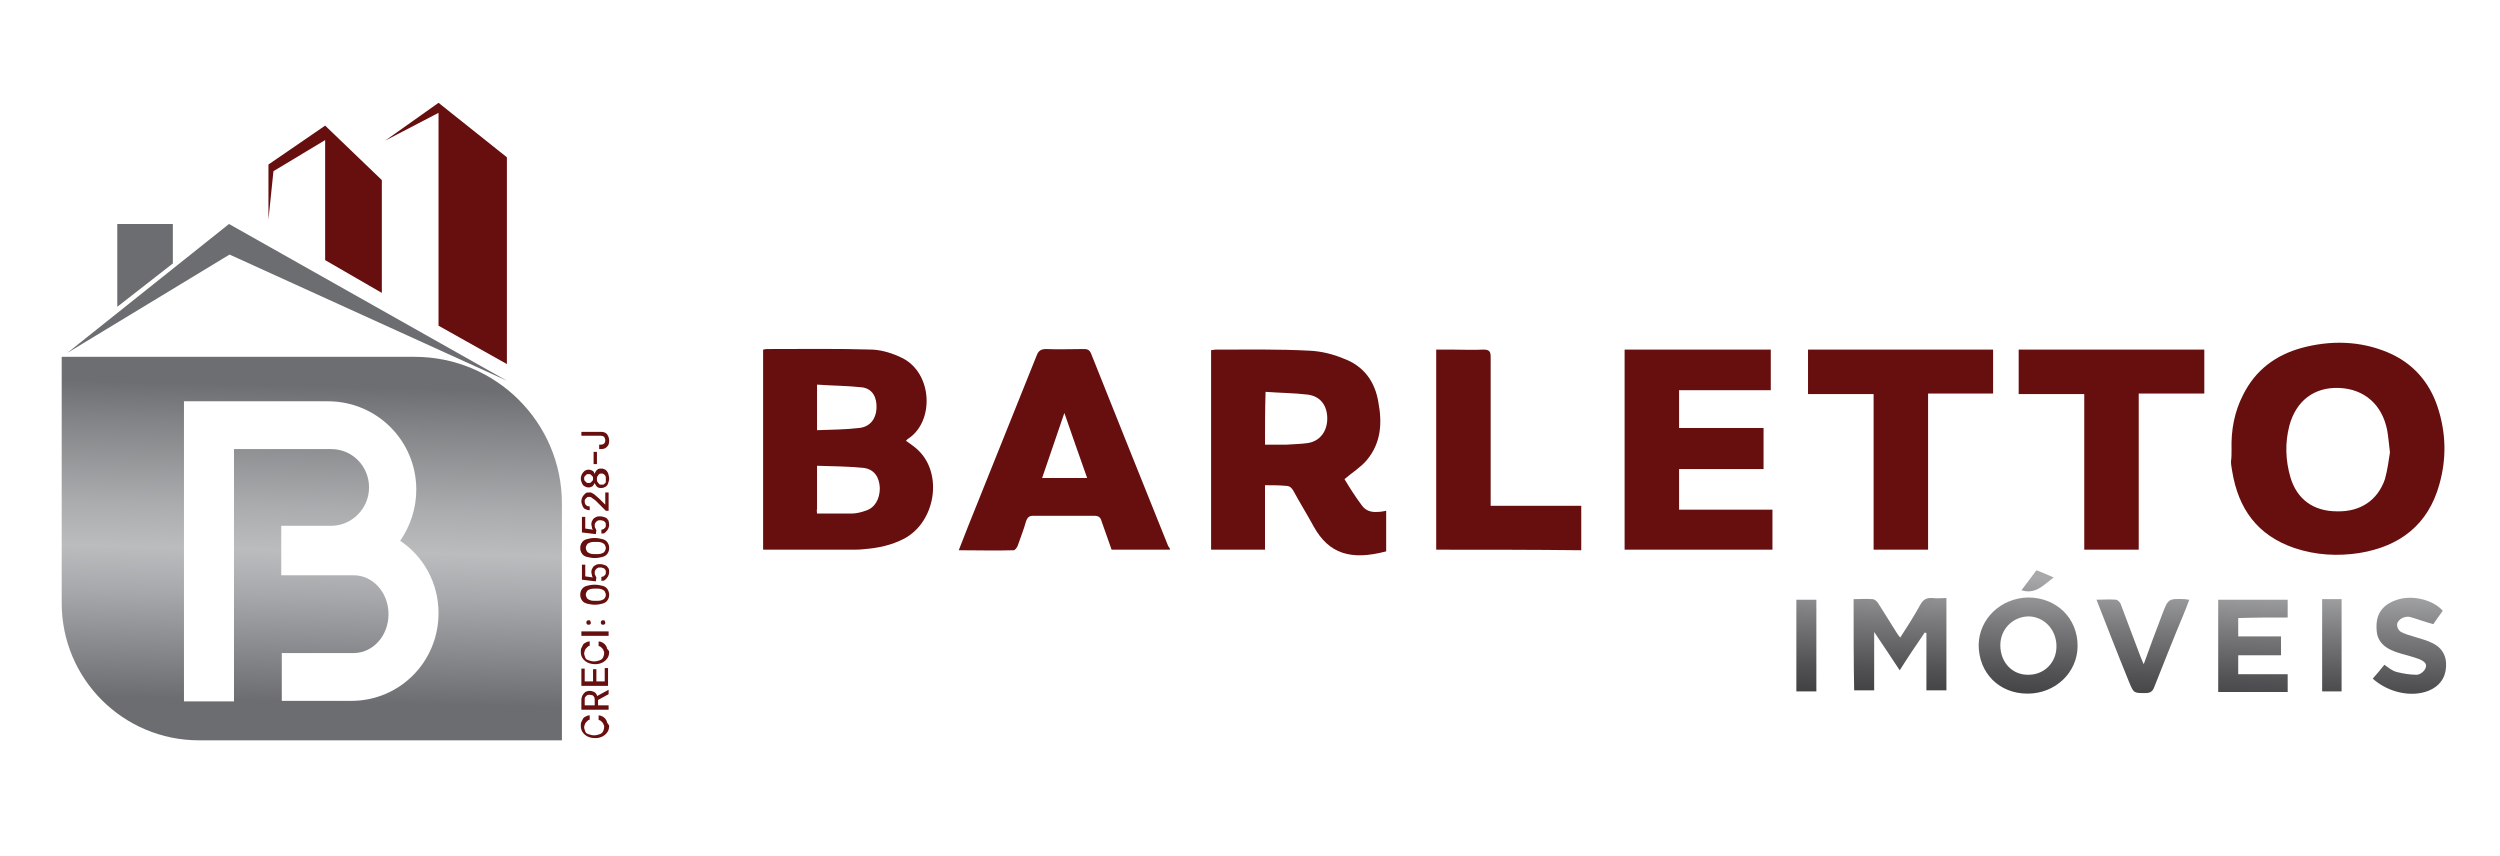 <svg xmlns="http://www.w3.org/2000/svg" xmlns:xlink="http://www.w3.org/1999/xlink" x="0px" y="0px" viewBox="0 0 449.8 154.1" style="enable-background:new 0 0 449.8 154.1;" xml:space="preserve"><style type="text/css">	.st0{fill:#670E0E;}	.st1{fill:url(#SVGID_1_);}	.st2{fill:#6C6D70;}	.st3{fill:url(#SVGID_2_);}</style><g id="Camada_1">	<g>		<path class="st0" d="M401.5,80.9c-0.1-3.5,0.5-6.8,2.1-9.9c2.2-4.4,5.8-7.1,10.5-8.4c5.2-1.4,10.5-1.3,15.5,0.8   c4.5,1.9,7.5,5.3,9,9.9c1.5,4.6,1.6,9.2,0.3,13.8c-2,7.3-7.1,11.2-14.4,12.4c-3.9,0.6-7.8,0.4-11.7-0.9   c-6.7-2.3-10.1-7.1-11.2-13.9c-0.1-0.6-0.2-1.1-0.2-1.7C401.5,82.4,401.5,81.7,401.5,80.9z M430,81.4c-0.2-1.7-0.3-2.9-0.5-4   c-0.9-4.6-4.1-7.4-8.6-7.6c-4.5-0.2-7.8,2.3-9,6.8c-0.8,3.1-0.7,6.2,0.2,9.3c1.2,4,4.2,6.1,8.4,6.1c4.2,0.1,7.3-2,8.6-5.8   C429.6,84.4,429.8,82.6,430,81.4z"></path>		<path class="st0" d="M137.3,62.9c0.2,0,0.4-0.1,0.6-0.1c6.4,0,12.8-0.1,19.1,0.1c1.8,0.1,3.7,0.7,5.3,1.5c5.5,2.7,5.9,11.5,1,14.6   c-0.1,0.1-0.2,0.2-0.3,0.3c0.8,0.6,1.6,1.1,2.2,1.7c4.5,4.3,3.1,12.9-2.5,15.9c-2.3,1.2-4.7,1.7-7.2,1.9c-0.8,0.1-1.5,0.1-2.3,0.1   c-5.3,0-10.5,0-15.9,0C137.3,87,137.3,75,137.3,62.9z M147,92.4c2.1,0,4.1,0,6.1,0c0.9,0,1.8-0.2,2.6-0.5c1.7-0.5,2.6-2.1,2.6-4.1   c-0.1-2-1-3.3-2.8-3.6c-2.8-0.3-5.6-0.3-8.5-0.4c0,2.8,0,5.3,0,7.8C146.9,91.8,147,92,147,92.4z M147,77.4   c2.6-0.1,5.1-0.1,7.6-0.4c1.9-0.2,3-1.6,3.1-3.5c0.1-2-0.7-3.5-2.5-3.8c-2.7-0.3-5.4-0.3-8.2-0.5C147,72.1,147,74.6,147,77.4z"></path>		<path class="st0" d="M227.6,87.3c0,3.9,0,7.7,0,11.6c-3.3,0-6.5,0-9.7,0c0-12,0-23.9,0-35.9c0.3,0,0.6-0.1,0.8-0.1   c5.7,0,11.4-0.1,17,0.2c2,0.1,4.1,0.6,6,1.4c3.6,1.3,5.7,4.1,6.3,7.9c0.7,3.7,0.5,7.3-2.1,10.4c-1.1,1.3-2.6,2.2-4,3.4   c0.9,1.5,1.9,3.1,3.1,4.7c0.7,1,1.7,1.3,2.9,1.2c0.5,0,1-0.1,1.5-0.2c0,2.5,0,4.9,0,7.3c-6.4,1.7-10.3,0.4-13-4.4   c-1.2-2.2-2.5-4.3-3.7-6.5c-0.4-0.7-0.8-0.9-1.5-0.9C230,87.3,228.9,87.3,227.6,87.3z M227.6,80c1.4,0,2.6,0,3.9,0   c1.3-0.1,2.6-0.1,3.9-0.3c2.2-0.4,3.4-2.2,3.4-4.4c0-2.3-1.2-4-3.5-4.3c-2.5-0.3-5-0.3-7.6-0.5C227.6,73.8,227.6,76.8,227.6,80z"></path>		<path class="st0" d="M292.3,62.9c8.8,0,17.5,0,26.3,0c0,2.4,0,4.8,0,7.3c-5.5,0-11,0-16.5,0c0,2.3,0,4.5,0,6.8   c5.1,0,10.1,0,15.2,0c0,2.5,0,4.9,0,7.4c-5,0-10.1,0-15.2,0c0,2.5,0,4.8,0,7.3c5.6,0,11.2,0,16.8,0c0,2.5,0,4.8,0,7.2   c-8.9,0-17.7,0-26.6,0C292.3,87,292.3,75,292.3,62.9z"></path>		<path class="st0" d="M210.5,98.9c-3.6,0-7,0-10.5,0c-0.6-1.7-1.2-3.4-1.8-5.1c-0.2-0.8-0.6-1-1.4-1c-3.6,0-7.2,0-10.8,0   c-0.8,0-1.1,0.2-1.4,1c-0.4,1.5-1,2.9-1.5,4.4c-0.1,0.3-0.5,0.8-0.7,0.8c-3.2,0.1-6.5,0-9.9,0c0.6-1.5,1.1-2.8,1.6-4.1   c4.1-10.3,8.3-20.6,12.4-30.9c0.3-0.8,0.7-1.2,1.7-1.2c2.3,0.1,4.5,0,6.8,0c0.6,0,1,0.1,1.3,0.8c4.6,11.6,9.3,23.2,13.9,34.7   C210.4,98.5,210.5,98.7,210.5,98.9z M195.6,86c-1.4-3.9-2.7-7.7-4.1-11.7c-1.4,4.1-2.7,7.9-4,11.7C190.2,86,192.8,86,195.6,86z"></path>		<path class="st0" d="M346.9,98.9c-3.4,0-6.5,0-9.8,0c0-9.3,0-18.6,0-28c-4,0-7.9,0-11.8,0c0-2.7,0-5.3,0-8c11.1,0,22.2,0,33.3,0   c0,2.6,0,5.2,0,7.9c-3.9,0-7.7,0-11.7,0C346.9,80.2,346.9,89.5,346.9,98.9z"></path>		<path class="st0" d="M384.8,98.9c-3.4,0-6.5,0-9.8,0c0-9.3,0-18.6,0-28c-4,0-7.9,0-11.8,0c0-2.7,0-5.3,0-8c11.1,0,22.2,0,33.4,0   c0,2.6,0,5.2,0,7.9c-3.9,0-7.8,0-11.8,0C384.8,80.3,384.8,89.5,384.8,98.9z"></path>		<path class="st0" d="M258.4,98.9c0-12,0-23.9,0-36c1,0,2,0,2.9,0c1.9,0,3.7,0.1,5.6,0c1,0,1.3,0.3,1.3,1.3c0,8.4,0,16.8,0,25.2   c0,0.5,0,1,0,1.6c5.5,0,10.9,0,16.3,0c0,2.7,0,5.3,0,8C275.9,98.9,267.2,98.9,258.4,98.9z"></path>	</g></g><g id="Camada_2">	<g>		<linearGradient id="SVGID_1_" gradientUnits="userSpaceOnUse" x1="56.75" y1="69.459" x2="55.403" y2="126.248">			<stop offset="0" style="stop-color:#6D6E71"></stop>			<stop offset="0.12" style="stop-color:#828386"></stop>			<stop offset="0.386" style="stop-color:#AAACAE"></stop>			<stop offset="0.522" style="stop-color:#BABCBE"></stop>			<stop offset="0.665" style="stop-color:#A7A8AB"></stop>			<stop offset="0.955" style="stop-color:#747578"></stop>			<stop offset="1" style="stop-color:#6C6D70"></stop>		</linearGradient>		<path class="st1" d="M74.6,64.2H11.1v44.3c0,13.7,11.1,24.7,24.7,24.7h65.3V90.6C101.1,76,89.2,64.2,74.6,64.2z M63.2,126.1h0.4   H63.2H50.7v-8.6h12.9c3.5,0,6.3-3.1,6.3-7s-2.8-7-6.3-7h-13v-8.9h9v0c3.7,0,6.8-3.1,6.8-6.9c0-3.8-3-6.9-6.8-6.9H42.1v45.4h-9v-54   H59c8.8,0,15.9,7.1,15.9,15.9c0,3.4-1.1,6.6-2.9,9.2l0,0c4.2,2.8,6.9,7.6,6.9,13C78.9,119.1,71.9,126.1,63.2,126.1z"></path>		<polygon class="st2" points="12.1,63.5 41.2,40.3 91.2,68.5 41.3,45.8   "></polygon>		<polygon class="st2" points="21.1,55.2 31.1,47.4 31.1,40.3 21.1,40.3   "></polygon>		<polygon class="st0" points="48.3,39.5 48.3,29.6 58.5,22.6 68.7,32.4 68.7,52.7 58.5,46.8 58.5,25.2 49.2,30.8   "></polygon>		<polygon class="st0" points="69.3,25.3 78.9,20.3 78.9,58.6 91.2,65.5 91.2,28.3 78.9,18.5   "></polygon>	</g>	<linearGradient id="SVGID_2_" gradientUnits="userSpaceOnUse" x1="382.016" y1="104.482" x2="381.287" y2="126.016">		<stop offset="0" style="stop-color:#A7A8A9"></stop>		<stop offset="0.386" style="stop-color:#7B7B7D"></stop>		<stop offset="0.791" style="stop-color:#525254"></stop>		<stop offset="1" style="stop-color:#424244"></stop>	</linearGradient>	<path class="st3" d="M333.5,107.8c1.2,0,2.3-0.1,3.4,0c0.4,0,0.8,0.4,1,0.7c1.1,1.7,2.1,3.4,3.2,5.1c0.2,0.3,0.4,0.7,0.8,1.1  c1.3-2,2.5-3.9,3.6-5.9c0.5-0.9,1.1-1.3,2.2-1.2c0.8,0.1,1.6,0,2.5,0c0,5.6,0,11.1,0,16.6c-1.2,0-2.3,0-3.6,0c0-3.5,0-6.9,0-10.3  c-0.1,0-0.2-0.1-0.3-0.1c-1.5,2.2-3,4.4-4.5,6.8c-1.5-2.3-3-4.5-4.6-6.9c0,3.7,0,7.1,0,10.5c-1.3,0-2.4,0-3.6,0  C333.5,118.9,333.5,113.5,333.5,107.8z M356,116c0,5.1,3.7,8.8,8.8,8.8c5,0,9-3.8,9-8.6c0-5-3.8-8.7-8.9-8.7  C360,107.6,356.1,111.3,356,116z M359.9,116.1c0-2.9,2.2-5.1,5-5.2c2.8,0,5.1,2.3,5.1,5.4c0,2.9-2.2,5.1-5,5.1  C362.1,121.5,359.9,119.2,359.9,116.1z M411.6,111.1c0-1.1,0-2.1,0-3.2c-4.2,0-8.3,0-12.5,0c0,5.6,0,11.1,0,16.6  c4.2,0,8.4,0,12.5,0c0-1.1,0-2.1,0-3.2c-3,0-5.9,0-8.9,0c0-1.2,0-2.2,0-3.4c2.6,0,5.1,0,7.7,0c0-1.2,0-2.2,0-3.4  c-2.6,0-5.1,0-7.7,0c0-1.2,0-2.2,0-3.3C405.7,111.1,408.6,111.1,411.6,111.1z M431.3,107.9c-2.7,0.9-3.9,2.6-3.7,5.4  c0.1,2.2,1.5,3.5,4.4,4.3c1.1,0.3,2.2,0.6,3.3,1c0.7,0.3,1.5,0.8,1.1,1.6c-0.2,0.6-1,1.2-1.6,1.2c-1.2,0-2.4-0.2-3.6-0.5  c-0.8-0.2-1.5-0.8-2.2-1.3c-0.7,0.9-1.4,1.7-2.1,2.5c2.8,2.5,6.9,3.4,10,2.2c2-0.8,3.1-2.3,3.2-4.4c0.1-2.1-0.9-3.6-2.9-4.4  c-0.9-0.4-1.8-0.6-2.7-0.9c-0.9-0.3-1.8-0.5-2.5-0.9c-0.4-0.2-0.8-0.9-0.7-1.4c0-0.4,0.5-0.9,0.9-1.1c0.4-0.2,1-0.3,1.4-0.2  c1.4,0.4,2.7,0.9,4.2,1.3c0.5-0.7,1.1-1.6,1.7-2.4C437.8,107.9,434,107,431.3,107.9z M383.1,122.8c0.8,1.9,0.8,1.9,2.9,1.9  c0.9,0,1.3-0.3,1.6-1.1c1.7-4.3,3.4-8.6,5.2-12.9c0.4-0.9,0.7-1.8,1.1-2.8c-0.4,0-0.6-0.1-0.8-0.1c-3-0.1-3-0.1-4.1,2.8  c-1.1,2.9-2.2,5.8-3.3,8.9c-0.3-0.6-0.4-1-0.6-1.4c-1.2-3.1-2.3-6.2-3.5-9.3c-0.1-0.4-0.6-0.9-0.9-0.9c-1.1-0.1-2.2,0-3.5,0  C379.2,113,381.1,117.9,383.1,122.8z M323.2,124.4c1.2,0,2.4,0,3.6,0c0-5.6,0-11,0-16.5c-1.2,0-2.4,0-3.6,0  C323.2,113.5,323.2,118.9,323.2,124.4z M417.8,124.4c1.2,0,2.3,0,3.5,0c0-5.6,0-11,0-16.6c-1.2,0-2.3,0-3.5,0  C417.8,113.5,417.8,118.9,417.8,124.4z M369.5,103.9c-1.1-0.5-2.1-0.9-3.1-1.3c-0.9,1.2-1.8,2.4-2.7,3.6  C366.3,107,367.7,105.2,369.5,103.9z"></path>	<g>		<path class="st0" d="M109.6,130.6c0,0.4-0.1,0.8-0.3,1.1s-0.5,0.6-0.9,0.8c-0.4,0.2-0.8,0.3-1.3,0.3c-0.5,0-1-0.1-1.4-0.3   c-0.4-0.2-0.7-0.5-0.9-0.8c-0.2-0.3-0.3-0.7-0.3-1.1c0-0.3,0-0.5,0.1-0.7c0.1-0.2,0.2-0.4,0.3-0.6c0.1-0.2,0.3-0.3,0.5-0.4   c0.2-0.1,0.4-0.2,0.7-0.2v0.8c-0.2,0-0.3,0.1-0.4,0.2c-0.1,0.1-0.2,0.2-0.3,0.3c-0.1,0.1-0.1,0.2-0.2,0.4c0,0.1-0.1,0.3-0.1,0.4   c0,0.3,0.1,0.5,0.2,0.8s0.3,0.4,0.6,0.5c0.3,0.1,0.6,0.2,1,0.2s0.7-0.1,1-0.2c0.3-0.1,0.5-0.3,0.6-0.5c0.1-0.2,0.2-0.5,0.2-0.8   c0-0.2,0-0.3-0.1-0.4c0-0.1-0.1-0.3-0.2-0.4c-0.1-0.1-0.2-0.2-0.3-0.3s-0.3-0.1-0.4-0.2v-0.8c0.2,0,0.5,0.1,0.7,0.2   c0.2,0.1,0.4,0.3,0.5,0.4c0.1,0.2,0.3,0.4,0.3,0.6S109.6,130.4,109.6,130.6z"></path>		<path class="st0" d="M109.5,127.7h-4.9V126c0-0.4,0.1-0.7,0.2-0.9s0.3-0.4,0.5-0.6c0.2-0.1,0.5-0.2,0.8-0.2c0.3,0,0.6,0.1,0.8,0.2   c0.2,0.1,0.4,0.3,0.5,0.6c0.1,0.3,0.2,0.6,0.2,0.9v1.3H107V126c0-0.2,0-0.4-0.1-0.6c-0.1-0.1-0.2-0.3-0.3-0.3s-0.3-0.1-0.5-0.1   c-0.2,0-0.3,0-0.5,0.1c-0.1,0.1-0.2,0.2-0.3,0.3c-0.1,0.1-0.1,0.3-0.1,0.6v0.9h4.3V127.7z M109.5,124.9l-2.2,1.2v-0.8l2.2-1.2   V124.9z"></path>		<path class="st0" d="M109.5,123.4h-4.9v-3.1h0.6v2.3h1.5v-2.2h0.6v2.2h1.5v-2.4h0.6V123.4z"></path>		<path class="st0" d="M109.6,117.3c0,0.4-0.1,0.8-0.3,1.1s-0.5,0.6-0.9,0.8c-0.4,0.2-0.8,0.3-1.3,0.3c-0.5,0-1-0.1-1.4-0.3   c-0.4-0.2-0.7-0.5-0.9-0.8c-0.2-0.3-0.3-0.7-0.3-1.1c0-0.3,0-0.5,0.1-0.7c0.1-0.2,0.2-0.4,0.3-0.6c0.1-0.2,0.3-0.3,0.5-0.4   c0.2-0.1,0.4-0.2,0.7-0.2v0.8c-0.2,0-0.3,0.1-0.4,0.2c-0.1,0.1-0.2,0.2-0.3,0.3c-0.1,0.1-0.1,0.2-0.2,0.4c0,0.1-0.1,0.3-0.1,0.4   c0,0.3,0.1,0.5,0.2,0.8s0.3,0.4,0.6,0.5c0.3,0.1,0.6,0.2,1,0.2s0.7-0.1,1-0.2c0.3-0.1,0.5-0.3,0.6-0.5c0.1-0.2,0.2-0.5,0.2-0.8   c0-0.2,0-0.3-0.1-0.4c0-0.1-0.1-0.3-0.2-0.4c-0.1-0.1-0.2-0.2-0.3-0.3s-0.3-0.1-0.4-0.2v-0.8c0.2,0,0.5,0.1,0.7,0.2   c0.2,0.1,0.4,0.3,0.5,0.4c0.1,0.2,0.3,0.4,0.3,0.6S109.6,117,109.6,117.3z"></path>		<path class="st0" d="M104.6,113.6h4.9v0.8h-4.9V113.6z"></path>		<path class="st0" d="M106.3,112c0,0.1,0,0.3-0.1,0.3c-0.1,0.1-0.2,0.1-0.3,0.1c-0.1,0-0.2,0-0.3-0.1c-0.1-0.1-0.1-0.2-0.1-0.3   c0-0.1,0-0.2,0.1-0.3s0.2-0.1,0.3-0.1c0.1,0,0.3,0,0.3,0.1C106.2,111.8,106.3,111.9,106.3,112z M108.9,112c0,0.1,0,0.3-0.1,0.3   c-0.1,0.1-0.2,0.1-0.3,0.1c-0.1,0-0.2,0-0.3-0.1c-0.1-0.1-0.1-0.2-0.1-0.3c0-0.1,0-0.2,0.1-0.3s0.2-0.1,0.3-0.1   c0.1,0,0.3,0,0.3,0.1C108.8,111.8,108.9,111.9,108.9,112z"></path>		<path class="st0" d="M109.6,107c0,0.4-0.1,0.7-0.3,1c-0.2,0.3-0.5,0.5-0.9,0.6c-0.4,0.1-0.8,0.2-1.4,0.2c-0.5,0-1-0.1-1.4-0.2   s-0.7-0.3-0.9-0.6s-0.3-0.6-0.3-1c0-0.4,0.1-0.7,0.3-1c0.2-0.3,0.5-0.5,0.9-0.6s0.8-0.2,1.4-0.2c0.5,0,1,0.1,1.4,0.2   c0.4,0.1,0.7,0.3,0.9,0.6S109.6,106.7,109.6,107z M109,107c0-0.2-0.1-0.4-0.2-0.6c-0.1-0.2-0.4-0.3-0.6-0.4   c-0.3-0.1-0.6-0.1-1-0.1c-0.4,0-0.7,0-1,0.1c-0.3,0.1-0.5,0.2-0.6,0.4c-0.1,0.2-0.2,0.3-0.2,0.6c0,0.2,0.1,0.4,0.2,0.6   c0.1,0.2,0.4,0.3,0.6,0.4c0.3,0.1,0.6,0.1,1,0.1c0.4,0,0.7,0,1-0.1c0.3-0.1,0.5-0.2,0.6-0.4C108.9,107.5,109,107.3,109,107z"></path>		<path class="st0" d="M109.6,102.9c0,0.3-0.1,0.6-0.2,0.8c-0.1,0.2-0.3,0.4-0.5,0.6s-0.4,0.2-0.7,0.2v-0.7c0.1,0,0.3-0.1,0.4-0.1   c0.1-0.1,0.2-0.2,0.3-0.3c0.1-0.1,0.1-0.3,0.1-0.4c0-0.2,0-0.4-0.1-0.5c-0.1-0.1-0.2-0.3-0.4-0.3c-0.2-0.1-0.3-0.1-0.5-0.1   c-0.2,0-0.4,0-0.5,0.1c-0.2,0.1-0.3,0.2-0.4,0.4c-0.1,0.1-0.1,0.3-0.1,0.5c0,0.1,0,0.3,0.1,0.4c0.1,0.1,0.1,0.3,0.2,0.4l-0.1,0.7   l-2.5-0.3v-2.7h0.6v2.1l1.4,0.2v0c-0.1-0.1-0.2-0.2-0.2-0.4s-0.1-0.3-0.1-0.5c0-0.2,0-0.4,0.1-0.6s0.2-0.4,0.3-0.5   s0.3-0.2,0.5-0.3s0.4-0.1,0.7-0.1c0.3,0,0.6,0.1,0.9,0.2s0.4,0.3,0.6,0.6C109.5,102.2,109.6,102.5,109.6,102.9z"></path>		<path class="st0" d="M109.6,98.6c0,0.4-0.1,0.7-0.3,1c-0.2,0.3-0.5,0.5-0.9,0.6c-0.4,0.1-0.8,0.2-1.4,0.2c-0.5,0-1-0.1-1.4-0.2   s-0.7-0.3-0.9-0.6s-0.3-0.6-0.3-1c0-0.4,0.1-0.7,0.3-1c0.2-0.3,0.5-0.5,0.9-0.6s0.8-0.2,1.4-0.2c0.5,0,1,0.1,1.4,0.2   c0.4,0.1,0.7,0.3,0.9,0.6S109.6,98.2,109.6,98.6z M109,98.6c0-0.2-0.1-0.4-0.2-0.6c-0.1-0.2-0.4-0.3-0.6-0.4   c-0.3-0.1-0.6-0.1-1-0.1c-0.4,0-0.7,0-1,0.1c-0.3,0.1-0.5,0.2-0.6,0.4c-0.1,0.2-0.2,0.3-0.2,0.6c0,0.2,0.1,0.4,0.2,0.6   c0.1,0.2,0.4,0.3,0.6,0.4c0.3,0.1,0.6,0.1,1,0.1c0.4,0,0.7,0,1-0.1c0.3-0.1,0.5-0.2,0.6-0.4C108.9,99,109,98.8,109,98.6z"></path>		<path class="st0" d="M109.6,94.4c0,0.3-0.1,0.6-0.2,0.8c-0.1,0.2-0.3,0.4-0.5,0.6s-0.4,0.2-0.7,0.2v-0.7c0.1,0,0.3-0.1,0.4-0.1   c0.1-0.1,0.2-0.2,0.3-0.3c0.1-0.1,0.1-0.3,0.1-0.4c0-0.2,0-0.4-0.1-0.5c-0.1-0.1-0.2-0.3-0.4-0.3c-0.2-0.1-0.3-0.1-0.5-0.1   c-0.2,0-0.4,0-0.5,0.1c-0.2,0.1-0.3,0.2-0.4,0.4c-0.1,0.1-0.1,0.3-0.1,0.5c0,0.1,0,0.3,0.1,0.4c0.1,0.1,0.1,0.3,0.2,0.4l-0.1,0.7   l-2.5-0.3V93h0.6v2.1l1.4,0.2v0c-0.1-0.1-0.2-0.2-0.2-0.4s-0.1-0.3-0.1-0.5c0-0.2,0-0.4,0.1-0.6s0.2-0.4,0.3-0.5s0.3-0.2,0.5-0.3   s0.4-0.1,0.7-0.1c0.3,0,0.6,0.1,0.9,0.2s0.4,0.3,0.6,0.6C109.5,93.8,109.6,94.1,109.6,94.4z"></path>		<path class="st0" d="M109.5,91.9H109l-1.7-1.7c-0.2-0.2-0.3-0.3-0.5-0.4c-0.1-0.1-0.3-0.2-0.4-0.3c-0.1-0.1-0.3-0.1-0.4-0.1   c-0.2,0-0.3,0-0.4,0.1s-0.2,0.2-0.3,0.3c-0.1,0.1-0.1,0.3-0.1,0.4c0,0.2,0,0.3,0.1,0.5s0.2,0.2,0.3,0.3s0.3,0.1,0.5,0.1v0.7   c-0.3,0-0.6-0.1-0.8-0.2s-0.4-0.3-0.5-0.6s-0.2-0.5-0.2-0.8c0-0.3,0.1-0.6,0.2-0.8c0.1-0.2,0.3-0.4,0.5-0.6s0.4-0.2,0.7-0.2   c0.2,0,0.4,0,0.5,0.1c0.2,0.1,0.4,0.2,0.6,0.4c0.2,0.2,0.5,0.4,0.8,0.7l1,1h0v-2.2h0.6V91.9z"></path>		<path class="st0" d="M109.6,86.1c0,0.3-0.1,0.6-0.2,0.9c-0.1,0.3-0.3,0.5-0.5,0.6c-0.2,0.1-0.4,0.2-0.7,0.2c-0.2,0-0.4,0-0.6-0.1   c-0.2-0.1-0.3-0.2-0.4-0.4S107,87,107,86.9h0c-0.1,0.2-0.2,0.4-0.4,0.6c-0.2,0.1-0.4,0.2-0.7,0.2c-0.3,0-0.5-0.1-0.7-0.2   c-0.2-0.1-0.4-0.3-0.5-0.6c-0.1-0.2-0.2-0.5-0.2-0.8c0-0.3,0.1-0.6,0.2-0.8c0.1-0.2,0.3-0.4,0.5-0.6c0.2-0.1,0.4-0.2,0.7-0.2   c0.3,0,0.5,0.1,0.7,0.2c0.2,0.1,0.3,0.3,0.4,0.6h0c0-0.2,0.1-0.3,0.2-0.5s0.3-0.3,0.4-0.4c0.2-0.1,0.4-0.1,0.6-0.1   c0.3,0,0.5,0.1,0.7,0.2c0.2,0.1,0.4,0.4,0.5,0.6C109.5,85.5,109.6,85.8,109.6,86.1z M106.7,86.1c0-0.2,0-0.3-0.1-0.4   c-0.1-0.1-0.2-0.2-0.3-0.3c-0.1-0.1-0.3-0.1-0.4-0.1c-0.2,0-0.3,0-0.4,0.1c-0.1,0.1-0.2,0.2-0.3,0.3c-0.1,0.1-0.1,0.3-0.1,0.4   s0,0.3,0.1,0.4c0.1,0.1,0.2,0.2,0.3,0.3c0.1,0.1,0.2,0.1,0.4,0.1c0.2,0,0.3,0,0.4-0.1c0.1-0.1,0.2-0.2,0.3-0.3   C106.7,86.4,106.7,86.3,106.7,86.1z M109,86.1c0-0.2,0-0.4-0.1-0.5c-0.1-0.1-0.2-0.3-0.3-0.3c-0.1-0.1-0.3-0.1-0.4-0.1   c-0.2,0-0.3,0-0.4,0.1c-0.1,0.1-0.2,0.2-0.3,0.4c-0.1,0.1-0.1,0.3-0.1,0.5c0,0.2,0,0.4,0.1,0.5c0.1,0.1,0.2,0.3,0.3,0.4   c0.1,0.1,0.3,0.1,0.5,0.1c0.2,0,0.3,0,0.4-0.1c0.1-0.1,0.2-0.2,0.3-0.3C109,86.5,109,86.3,109,86.1z"></path>		<path class="st0" d="M106.8,81.3h0.6v2.2h-0.6V81.3z"></path>		<path class="st0" d="M109.6,79.3c0,0.5-0.1,0.8-0.4,1.1c-0.3,0.3-0.6,0.4-1.1,0.4h-0.3v-0.8h0.3c0.3,0,0.5-0.1,0.6-0.2   c0.1-0.1,0.2-0.3,0.2-0.6c0-0.2-0.1-0.4-0.2-0.6c-0.1-0.1-0.4-0.2-0.6-0.2h-3.5v-0.7h3.5c0.5,0,0.8,0.1,1.1,0.4   C109.5,78.5,109.6,78.9,109.6,79.3z"></path>	</g></g></svg>